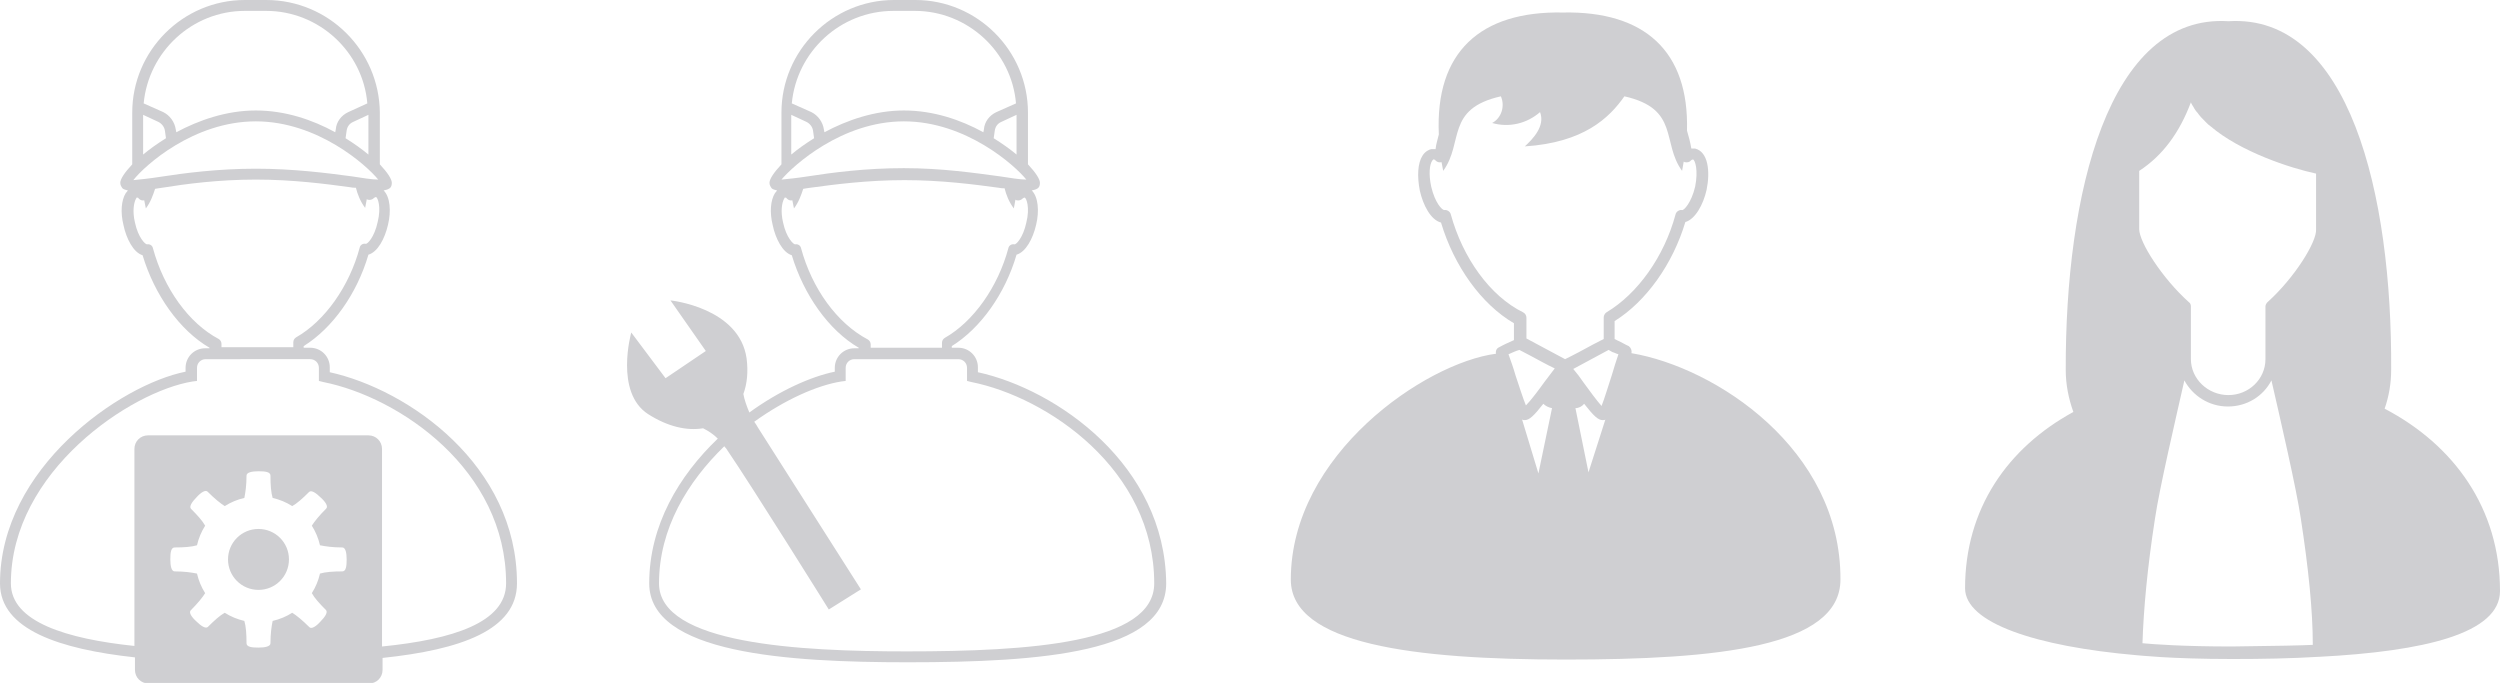 <?xml version="1.0" encoding="utf-8"?>
<!-- Generator: Adobe Illustrator 26.1.0, SVG Export Plug-In . SVG Version: 6.00 Build 0)  -->
<svg version="1.1" id="レイヤー_1" xmlns="http://www.w3.org/2000/svg" xmlns:xlink="http://www.w3.org/1999/xlink" x="0px"
	 y="0px" width="459.4px" height="125.5px" viewBox="0 0 459.4 125.5" style="enable-background:new 0 0 459.4 125.5;"
	 xml:space="preserve">
<style type="text/css">
	.st0{fill:#CFCFD2;}
	.st1{fill-rule:evenodd;clip-rule:evenodd;fill:#CFCFD2;}
	.st2{fill:none;stroke:#E6E6E6;stroke-width:2;stroke-linecap:round;stroke-linejoin:round;stroke-miterlimit:10;}
	.st3{fill:url(#SVGID_1_);}
	.st4{fill:url(#SVGID_00000171705598368880117360000010746202883565289149_);}
	.st5{fill:url(#SVGID_00000183927742189213768910000006534762467242366866_);}
	.st6{fill:url(#SVGID_00000159439699925578817230000012670375390531948706_);}
	.st7{fill:url(#SVGID_00000017482781405725120540000017119780222908608947_);}
	.st8{fill:url(#SVGID_00000126293309036257902990000004510313916796981939_);}
	.st9{fill:url(#SVGID_00000044157464379994327710000000130720463826556559_);}
	.st10{fill:url(#SVGID_00000129903392258717418540000015726967024334002837_);}
	.st11{fill:url(#SVGID_00000082353118412002405960000002684275765603925126_);}
	.st12{fill:url(#SVGID_00000080189815111868341840000013751973353192792454_);}
	.st13{fill:url(#SVGID_00000005988627990184590310000008337905259136503680_);}
	.st14{fill:url(#SVGID_00000098908293944232810260000013186435504359952014_);}
	.st15{fill:url(#SVGID_00000170252260059103799610000001998198185889995431_);}
	.st16{fill:url(#SVGID_00000064325520209966683450000014041067778082045834_);}
	.st17{fill:url(#SVGID_00000123406975850741014120000004868691487693717390_);}
	.st18{fill:url(#SVGID_00000151522629488481075470000016464793623460261555_);}
	.st19{fill:url(#SVGID_00000057133569114522339950000008741038191687859871_);}
	.st20{fill:url(#SVGID_00000139279718598703743620000001417859312568796600_);}
	.st21{fill:url(#SVGID_00000012472558381001073700000000307524539232905382_);}
	.st22{fill:url(#SVGID_00000030449432155061939600000005155554502920569486_);}
	.st23{fill:url(#SVGID_00000018916117813562193400000000354646527606807190_);}
	.st24{fill:url(#SVGID_00000137112417540303520940000016702238002830422706_);}
	.st25{fill:url(#SVGID_00000112632189924839534510000012142635810108270750_);}
	.st26{fill:url(#SVGID_00000038381539688549896230000004698058070879663037_);}
	.st27{fill:url(#SVGID_00000085955810168914183680000012322536790209340074_);}
	.st28{fill:url(#SVGID_00000141437458761226758250000007901543404640681403_);}
	.st29{fill:url(#SVGID_00000043441552051005390140000016725421651122567615_);}
	.st30{fill:url(#SVGID_00000106110876314713280790000016011258341751192238_);}
	.st31{fill:url(#SVGID_00000002358730823064566810000012271339512899742366_);}
	.st32{fill:url(#SVGID_00000136392943885999350320000010544219549722695858_);}
	.st33{fill:url(#SVGID_00000121984290730223567610000018113134903966831490_);}
</style>
<path class="st1" d="M299.8,64.9c0.1-0.5-0.1-1-0.5-1.3c-0.7-0.3-1.3-0.7-2-1l-0.6-0.3V59c5.8-3.6,10.7-10.5,13-18.2
	c1.8-0.5,3.3-3.2,3.9-5.9c0.7-3.4,0.3-7-2.1-7.6c-0.2,0-0.5,0-0.7,0c-0.2-1.2-0.5-2.3-0.8-3.3c0.4-14.6-7.8-22-22.8-21.7
	c-15.2-0.3-23.5,7.3-22.8,22.4c-0.2,0.9-0.5,1.7-0.6,2.7c-0.3,0-0.5,0-0.8,0c-0.4,0.1-1.1,0.4-1.6,1.2c-0.9,1.4-1,3.8-0.5,6.4
	c0.6,2.7,2,5.4,3.9,5.9c2.4,8,7.4,15,13.4,18.5v3.1c-0.9,0.4-1.8,0.8-2.7,1.3c-0.5,0.2-0.7,0.7-0.6,1.2c-13,1.7-37.7,18.5-37.7,41.5
	c0,11.9,22.6,14.7,50.5,14.7c27.9,0,50.5-2.3,50.5-14.7C338.3,82.5,315.2,67.5,299.8,64.9z M289.5,75c0.6,0,1.2-0.3,1.6-0.8
	c1.8,2.3,2.6,3,3.4,3c0.2,0,0.4,0,0.5-0.1l-3.1,9.7L289.5,75z M297.4,65.1c-0.4,1.1-0.8,2.5-1.2,3.8c-0.6,1.8-1.4,4.5-1.9,5.7
	c-0.8-0.9-2.3-2.9-3.3-4.3c-0.6-0.9-1.3-1.8-1.9-2.5l6.5-3.5l0.7,0.4C296.7,64.8,297,65,297.4,65.1z M266.6,39.4
	c-0.1-0.5-0.7-0.9-1.2-0.8c0,0,0,0,0,0c-0.4,0-1.7-1.3-2.4-4.3c-0.5-2.3-0.3-4.1,0.2-4.8c0.1-0.1,0.2-0.2,0.1-0.2
	c0.2,0,0.4,0,0.5,0.2c0.3,0.3,0.7,0.4,1.1,0.3c0.1,0.5,0.2,1.1,0.3,1.6c3.8-5.2,0.4-11.4,10.6-13.7c0.8,1.8,0.1,4-1.6,4.9
	c3.1,0.9,6.4,0.1,8.8-2c1,2.6-1.4,5-2.8,6.3c10.8-0.7,15.5-5.2,18.3-9.2l0,0c10.2,2.3,6.8,8.5,10.6,13.7c0.1-0.6,0.2-1.1,0.3-1.7
	c0.1,0,0.1,0.1,0.2,0.1c0.4,0.1,0.9,0,1.1-0.3c0.1-0.1,0.3-0.2,0.4-0.2c0.4,0.1,1,2,0.4,5c-0.7,3-2.1,4.4-2.4,4.3
	c-0.5-0.1-1.1,0.3-1.2,0.8c-2.1,7.8-7,14.6-12.7,18c-0.3,0.2-0.5,0.6-0.5,0.9v4l-0.6,0.3c-1.8,0.9-3.5,1.9-5.3,2.8l-1.2,0.6
	l-7.1-3.8v-3.8c0-0.4-0.2-0.8-0.6-1C273.8,54.4,268.8,47.4,266.6,39.4z M279.2,64.3l2.1,1.1c1.5,0.8,2.9,1.6,4.4,2.3
	c-0.6,0.8-1.3,1.7-1.9,2.5c-1,1.4-2.5,3.4-3.4,4.3c-0.5-1.2-1.3-3.7-1.9-5.5c-0.4-1.4-0.9-2.8-1.3-3.9
	C277.9,64.8,278.5,64.5,279.2,64.3z M285.2,75l-2.5,12l-3-9.9c0.2,0.1,0.3,0.1,0.5,0.1c0.8,0,1.6-0.7,3.4-3
	C284,74.6,284.6,74.9,285.2,75z M284.9,94C284.9,94,284.9,94,284.9,94L284.9,94L284.9,94z"/>
<path class="st1" d="M459.4,108.6c0-15.1-8.4-26.8-21.2-33.5c0.8-2.3,1.2-4.7,1.2-7.1c0.2-32.3-7.7-65.5-29.9-64.1
	c-22.1-1.4-30,31.8-29.9,64.1c0,2.6,0.5,5.2,1.4,7.7c-12.1,6.6-19.9,17.8-19.9,32.4c0,6.4,13.1,10.7,31.5,12.3c0,0,0,0,0,0
	c0.2,0,6.1,0.7,17.6,0.7c0,0,0,0,0,0c0,0,0,0,0,0c5.5,0,10.9-0.1,15.8-0.4c0.1,0,0.1,0,0.1,0c0,0,0,0,0,0
	C445.5,119.7,459.4,116.4,459.4,108.6z M416.7,55.5c-0.2,0.2-0.4,0.5-0.4,0.8V66c0,3.7-3.1,6.6-6.8,6.6c-3.8,0-6.9-3-6.9-6.6v-9.7
	c0-0.3-0.1-0.6-0.4-0.8c-4.9-4.4-9.1-11-9.1-13.4V31.4c4.3-2.8,7.4-7,9.5-12.6c0.1,0.3,0.3,0.6,0.5,0.9c0,0.1,0.1,0.1,0.1,0.2
	c0.2,0.3,0.3,0.5,0.5,0.7c0,0,0.1,0.1,0.1,0.1c0.4,0.6,0.9,1.1,1.5,1.7c0,0,0.1,0.1,0.1,0.1c0.3,0.3,0.5,0.5,0.8,0.7c0,0,0,0,0,0
	c5.5,4.7,14.7,7.7,19.4,8.7v10.2C425.8,44.4,421.6,51.1,416.7,55.5z M396,95.3c0.8-5.5,3.8-18.3,5.4-25.4c1.5,2.8,4.5,4.8,8,4.8
	c3.5,0,6.5-1.9,8-4.8c1.6,7,4.6,19.9,5.4,25.4c1.4,9.1,2.2,16.9,2.2,23.2c-1.9,0.1-6.3,0.2-14.9,0.3c-8.8,0-14.3-0.4-16.4-0.6
	C393.9,112,394.6,104.3,396,95.3z"/>
<path class="st0" d="M179.7,68.4v-0.9c0-2-1.6-3.6-3.6-3.6h-1.2v-0.3c5.3-3.3,9.8-9.6,11.9-16.8c1.7-0.5,3-2.9,3.6-5.5
	c0.6-2.5,0.4-5.1-0.8-6.3c0.5-0.1,0.8-0.2,1.1-0.4c0.3-0.2,0.4-0.6,0.4-1c0-0.7-0.8-1.9-2.2-3.4v-9.5c0-11.4-9.3-20.7-20.7-20.7
	h-3.9c-11.4,0-20.7,9.3-20.7,20.7v9.5c-1.4,1.5-2.2,2.7-2.2,3.4c0,0.4,0.2,0.7,0.4,1c0.2,0.2,0.6,0.3,1,0.4
	c-0.1,0.1-0.2,0.3-0.4,0.5c-0.8,1.3-1,3.5-0.4,5.9c0.5,2.4,1.8,5,3.5,5.5c2.2,7.3,6.8,13.8,12.3,17v0.1H157c-2,0-3.6,1.6-3.6,3.6
	v0.7c-4.4,0.9-10.2,3.5-15.7,7.5c-0.5-1.2-0.9-2.3-1.1-3.4c0.7-1.9,0.9-4.1,0.6-6.5c-1.3-9.4-14-10.7-14-10.7l6.5,9.3l-7.4,5
	l-6.3-8.4c0,0-3.1,11,3.1,15c3.6,2.3,7.1,3.1,10.1,2.6c1,0.5,1.9,1.1,2.7,1.9c-7.1,6.8-12.6,15.9-12.6,26.6
	c0,12.9,25.4,14.5,47.5,14.5c24.7,0,47.5-1.8,47.5-14.5C214.1,85.5,194.3,71.6,179.7,68.4z M164.2,2h3.9c9.7,0,17.8,7.5,18.6,17
	l-3.6,1.6c-1.3,0.6-2.2,1.8-2.3,3.2l-0.1,0.5c-4.2-2.3-9.2-4-14.6-4c-5.4,0-10.5,1.8-14.6,4l-0.1-0.5c-0.2-1.4-1.1-2.6-2.3-3.2
	l-3.6-1.6C146.4,9.5,154.4,2,164.2,2z M186.8,21.1v7.3c-1.2-1-2.6-2-4.2-3l0.2-1.4c0.1-0.7,0.5-1.3,1.2-1.6L186.8,21.1z M145.4,21.1
	l2.8,1.3c0.6,0.3,1.1,0.9,1.2,1.6l0.2,1.4c-1.6,1-3,2-4.2,3V21.1z M166.1,22.3c11.4,0,20.4,8.1,22.5,10.7c-1.1,0-3-0.3-4.9-0.6
	c-4.5-0.6-10.6-1.5-17.6-1.5s-13.1,0.8-17.6,1.5c-1.9,0.3-3.8,0.5-4.9,0.6C145.8,30.4,154.7,22.3,166.1,22.3z M147.2,45.6
	c-0.1-0.5-0.6-0.8-1.1-0.7c0,0,0,0,0,0c-0.3,0-1.6-1.2-2.2-4c-0.5-2.1-0.2-3.7,0.2-4.4c0.1-0.1,0.1-0.2,0.1-0.2c0.2,0,0.3,0,0.4,0.2
	c0.3,0.3,0.7,0.4,1,0.3c0.1,0.5,0.2,1,0.3,1.5c0.9-1.2,1.3-2.4,1.7-3.6c0.4-0.1,0.8-0.1,1.3-0.2c4.4-0.6,10.5-1.4,17.3-1.4
	s12.9,0.8,17.3,1.4c0.4,0.1,0.7,0.1,1.1,0.1c0.3,1.2,0.8,2.5,1.7,3.7c0.1-0.5,0.2-1,0.3-1.6c0.1,0,0.1,0.1,0.2,0.1
	c0.4,0.1,0.8,0,1.1-0.3c0.1-0.1,0.3-0.2,0.4-0.2c0.3,0.1,1,1.8,0.3,4.6c-0.6,2.8-1.9,4.1-2.2,4c-0.5-0.1-1,0.2-1.1,0.7
	c-1.9,7.1-6.4,13.5-11.7,16.5c-0.3,0.2-0.5,0.5-0.5,0.9v0.9h-13.1v-0.6c0-0.4-0.2-0.7-0.5-0.9C153.8,59.4,149.2,53,147.2,45.6z
	 M166.6,119.7c-19.5,0-45.5-1.3-45.5-12.5c0-10.1,5.3-18.7,12-25.2c0.1,0.2,0.3,0.3,0.4,0.5c4.9,7.2,18.8,29.5,18.8,29.5l5.9-3.7
	c0,0-14.2-22.3-18.9-29.7c-0.2-0.4-0.5-0.8-0.7-1.1c5.7-4.1,11.6-6.7,16-7.4l0.8-0.1v-2.4c0-0.9,0.7-1.6,1.6-1.6h19.1
	c0.9,0,1.6,0.7,1.6,1.6V70l0.8,0.2c14,2.8,33.6,16.1,33.6,37C212.1,118.2,189.1,119.7,166.6,119.7z"/>
<g>
	<path class="st0" d="M95,107.2c0-21.7-19.9-35.6-34.4-38.8v-0.9c0-2-1.6-3.6-3.6-3.6h-1.2v-0.3c5.3-3.3,9.8-9.6,11.9-16.8
		c1.7-0.5,3-2.9,3.6-5.5c0.6-2.5,0.4-5.1-0.8-6.3c0.5-0.1,0.8-0.2,1.1-0.4c0.3-0.2,0.4-0.6,0.4-1c0-0.7-0.8-1.9-2.2-3.4v-9.5
		C69.7,9.3,60.4,0,48.9,0H45C33.6,0,24.3,9.3,24.3,20.7v9.5c-1.4,1.5-2.2,2.7-2.2,3.4c0,0.4,0.2,0.7,0.4,1c0.2,0.2,0.6,0.3,1,0.4
		c-0.1,0.1-0.2,0.3-0.4,0.5c-0.8,1.3-1,3.5-0.4,5.9c0.5,2.4,1.8,5,3.5,5.5c2.2,7.3,6.8,13.8,12.3,17v0.1h-0.8c-2,0-3.6,1.6-3.6,3.6
		v0.7C22.1,70.7,0,86,0,107.2c0,8.5,11,12.1,24.8,13.6v2.3c0,1.4,1.1,2.5,2.5,2.5h40.5c1.4,0,2.5-1.1,2.5-2.5v-2.2
		C84.6,119.4,95,115.8,95,107.2z M45,2h3.9c9.7,0,17.8,7.5,18.6,17L64,20.6c-1.3,0.6-2.2,1.8-2.3,3.2l-0.1,0.5
		c-4.2-2.3-9.2-4-14.6-4c-5.4,0-10.5,1.8-14.6,4l-0.1-0.5c-0.2-1.4-1.1-2.6-2.3-3.2L26.4,19C27.3,9.5,35.3,2,45,2z M67.7,21.1v7.3
		c-1.2-1-2.6-2-4.2-3l0.2-1.4c0.1-0.7,0.5-1.3,1.2-1.6L67.7,21.1z M26.3,21.1l2.8,1.3c0.6,0.3,1.1,0.9,1.2,1.6l0.2,1.4
		c-1.6,1-3,2-4.2,3V21.1z M47,22.3c11.4,0,20.4,8.1,22.5,10.7c-1.1,0-3-0.3-4.9-0.6C60.1,31.8,53.9,31,47,31s-13.1,0.8-17.6,1.5
		c-1.9,0.3-3.8,0.5-4.9,0.6C26.6,30.4,35.6,22.3,47,22.3z M28.1,45.6c-0.1-0.5-0.6-0.8-1.1-0.7c0,0,0,0,0,0c-0.3,0-1.6-1.2-2.2-4
		c-0.5-2.1-0.2-3.7,0.2-4.4c0.1-0.1,0.1-0.2,0.1-0.2c0.2,0,0.3,0,0.4,0.2c0.3,0.3,0.7,0.4,1,0.3c0.1,0.5,0.2,1,0.3,1.5
		c0.9-1.2,1.3-2.4,1.7-3.6c0.4-0.1,0.8-0.1,1.3-0.2C34.1,33.8,40.2,33,47,33s12.9,0.8,17.3,1.4c0.4,0.1,0.7,0.1,1.1,0.1
		c0.3,1.2,0.8,2.5,1.7,3.7c0.1-0.5,0.2-1,0.3-1.6c0.1,0,0.1,0.1,0.2,0.1c0.4,0.1,0.8,0,1.1-0.3c0.1-0.1,0.3-0.2,0.4-0.2
		c0.3,0.1,1,1.8,0.3,4.6c-0.6,2.8-1.9,4.1-2.2,4c-0.5-0.1-1,0.2-1.1,0.7c-1.9,7.1-6.4,13.5-11.7,16.5c-0.3,0.2-0.5,0.5-0.5,0.9v0.9
		H40.7v-0.6c0-0.4-0.2-0.7-0.5-0.9C34.7,59.4,30.1,53,28.1,45.6z M35.1,93.5c-0.4-0.4,0.2-1.3,1-2.1c0.8-0.9,1.7-1.5,2.1-1
		c1.2,1.2,2.3,2.1,3.1,2.6c1.1-0.7,2.3-1.2,3.6-1.5c0.2-1,0.4-2.3,0.4-4.1c0-0.6,1-0.8,2.2-0.8h0c1.2,0,2.2,0.1,2.2,0.8
		c0,1.7,0.1,3.1,0.4,4.1c1.3,0.3,2.5,0.8,3.6,1.5c0.9-0.5,1.9-1.4,3.1-2.6c0.4-0.4,1.3,0.2,2.1,1c0.9,0.8,1.5,1.7,1,2.1
		c-1.2,1.2-2.1,2.3-2.6,3.1c0.7,1.1,1.2,2.3,1.5,3.6c1,0.2,2.3,0.4,4.1,0.4c0.6,0,0.8,1,0.8,2.2c0,1.2-0.1,2.2-0.8,2.2
		c-1.7,0-3.1,0.1-4.1,0.4c-0.3,1.3-0.8,2.5-1.5,3.6c0.5,0.9,1.4,1.9,2.6,3.1c0.4,0.4-0.2,1.3-1,2.1c-0.8,0.9-1.7,1.5-2.1,1
		c-1.2-1.2-2.3-2.1-3.1-2.6c-1.1,0.7-2.3,1.2-3.6,1.5c-0.2,1-0.4,2.3-0.4,4.1c0,0.6-1,0.8-2.2,0.8h0c-1.2,0-2.2-0.1-2.2-0.8
		c0-1.7-0.1-3.1-0.4-4.1c-1.3-0.3-2.5-0.8-3.6-1.5c-0.9,0.5-1.9,1.4-3.1,2.6c-0.4,0.4-1.3-0.2-2.1-1c-0.9-0.8-1.5-1.7-1-2.1
		c1.2-1.2,2.1-2.3,2.6-3.1c-0.7-1.1-1.2-2.3-1.5-3.6c-1-0.2-2.3-0.4-4.1-0.4c-0.6,0-0.8-1-0.8-2.2c0-1.2,0.1-2.2,0.8-2.2
		c1.7,0,3.1-0.1,4.1-0.4c0.3-1.3,0.8-2.5,1.5-3.6C37.2,95.7,36.3,94.7,35.1,93.5z M70.2,118.8V82.5c0-1.4-1.1-2.5-2.5-2.5H27.2
		c-1.4,0-2.5,1.1-2.5,2.5v36.2C12.3,117.4,2,114.3,2,107.2c0-20.6,22.1-35.3,33.4-37.1l0.8-0.1v-2.4c0-0.9,0.7-1.6,1.6-1.6H57
		c0.9,0,1.6,0.7,1.6,1.6V70l0.8,0.2c14,2.8,33.6,16.1,33.6,37C93,114.4,83.2,117.5,70.2,118.8z"/>
	<path class="st0" d="M47.5,108.4c3.1,0,5.6-2.5,5.6-5.6s-2.5-5.6-5.6-5.6s-5.6,2.5-5.6,5.6S44.4,108.4,47.5,108.4z"/>
</g>
</svg>
